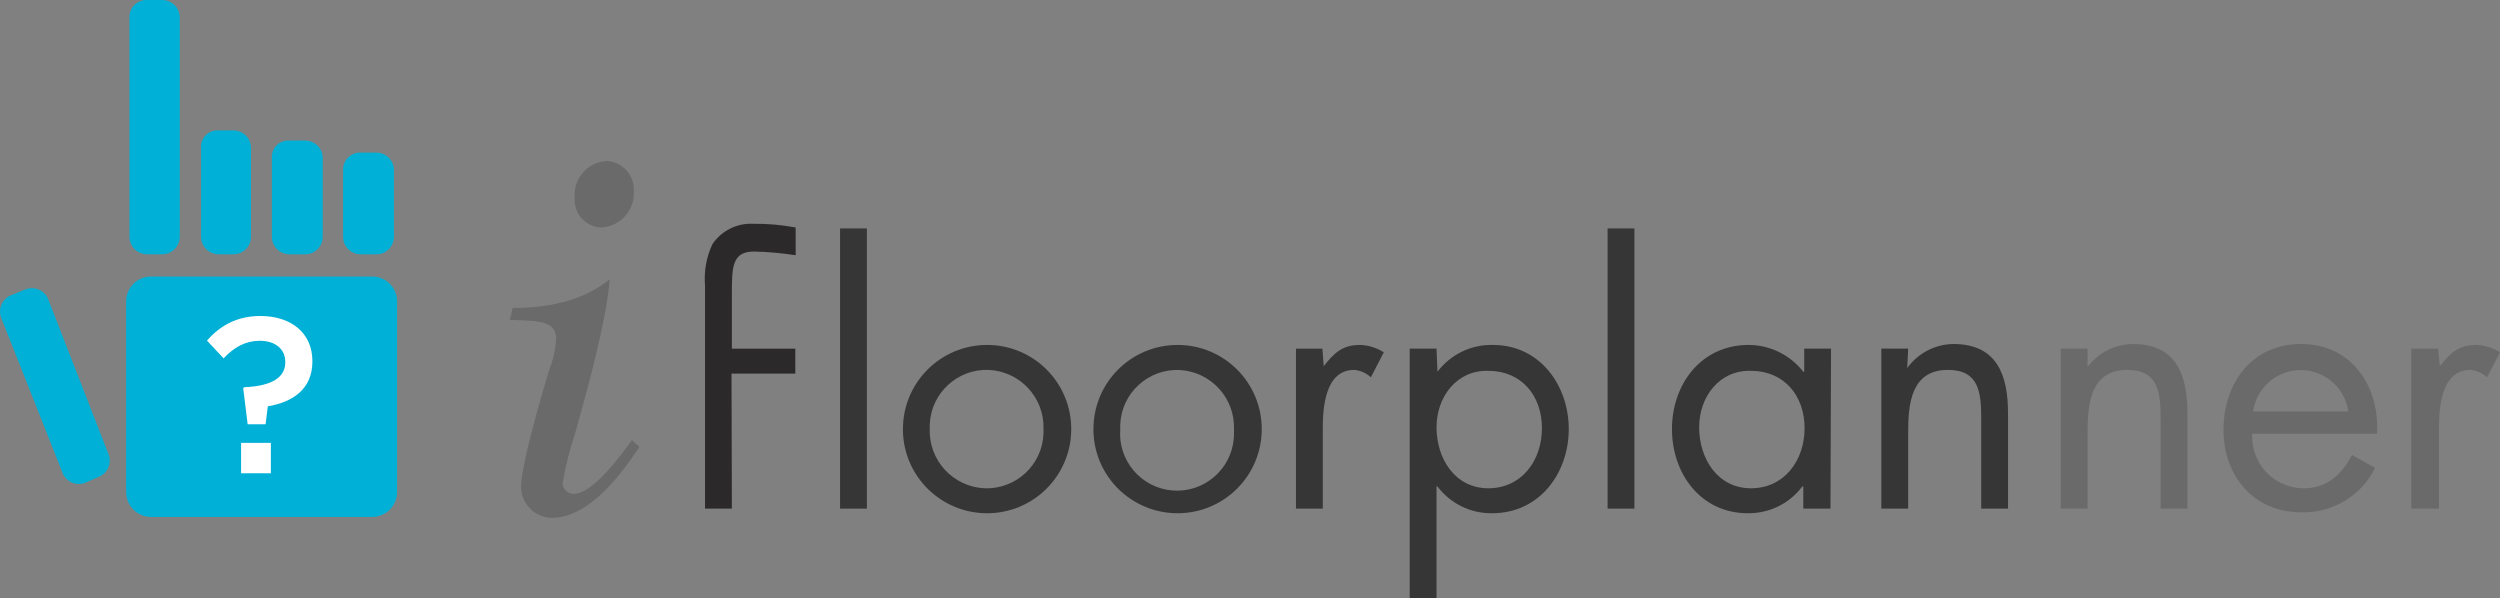 <?xml version="1.0" encoding="UTF-8"?>
<svg xmlns="http://www.w3.org/2000/svg" width="270.34" height="64.7" viewBox="0 0 270.34 64.7">
  <rect x="0" y="0" width="270.34" height="64.7" fill="#808080" stroke="none"/>
  <g id="Layer_1" data-name="Layer 1"/>
  <g id="Layer_2" data-name="Layer 2">
    <g id="Layer_1-2" data-name="Layer 1">
      <path d="M225.64,39.8h0c1.16-1.61,3.01-2.58,5-2.6,4.8,0,5.9,3.5,5.9,7.5v10.3h-2.9v-9.7c0-2.8-.2-5.3-3.6-5.3-4,0-4.3,3.7-4.3,6.8v8.2h-2.9v-17.3h2.9v2.1h-.1Z" style="fill: #6a6a6a;"/>
      <path d="M243.54,47c-.12,3.09,2.29,5.68,5.37,5.8h.23c2.5,0,4.1-1.5,5.2-3.6l2.5,1.4c-1.5,3.02-4.63,4.9-8,4.8-5.1,0-8.4-3.9-8.4-8.9s3-9.3,8.4-9.3,8.5,4.5,8.2,9.7h-13.5v.1Zm10.4-2.5c-.4-2.84-3.03-4.83-5.87-4.43-2.3,.32-4.11,2.13-4.43,4.43h10.3Z" style="fill: #6a6a6a;"/>
      <path d="M263.84,39.6h0c1.1-1.4,2-2.3,3.9-2.3,.92,.02,1.82,.3,2.6,.8l-1.4,2.7c-.49-.46-1.13-.74-1.8-.8-3.2,0-3.4,4.2-3.4,6.4v8.6h-3v-17.3h2.9l.2,1.9Z" style="fill: #6a6a6a;"/>
      <path d="M206.24,39.8h0c1.16-1.61,3.01-2.58,5-2.6,4.8,0,5.9,3.5,5.9,7.5v10.3h-2.9v-9.7c0-2.8-.2-5.3-3.6-5.3-4,0-4.3,3.7-4.3,6.8v8.2h-2.9v-17.3h2.9l-.1,2.1Z" style="fill: #363636;"/>
      <path d="M79.14,55h-2.9v-14.6h0v-2.7h0v-6.8c-.13-1.54,.14-3.1,.8-4.5,.98-1.45,2.65-2.29,4.4-2.2,1.54-.02,3.08,.12,4.6,.4v3c-1.49-.23-2.99-.37-4.5-.4-2.4,0-2.4,1.7-2.4,4.7v5.8h6.86v2.7h-6.9l.04,14.6Z" style="fill: #2b2929;"/>
      <path d="M93.74,55h-2.9V24.7h2.9v30.3Z" style="fill: #363636;"/>
      <path d="M97.64,46.4c0-5.03,4.07-9.1,9.1-9.1s9.1,4.07,9.1,9.1c0,5.03-4.07,9.1-9.1,9.1h0c-4.95,0-9-3.95-9.1-8.9v-.2Zm2.9,0c-.11,3.39,2.52,6.23,5.9,6.4,3.39,.14,6.26-2.5,6.4-5.89h0v-.51c.11-3.39-2.52-6.23-5.9-6.4-3.39-.14-6.26,2.5-6.4,5.89h0v.51Z" style="fill: #363636;"/>
      <path d="M118.24,46.4c0-5.03,4.07-9.1,9.1-9.1s9.1,4.07,9.1,9.1-4.07,9.1-9.1,9.1h0c-4.95,0-9-3.95-9.1-8.9v-.2Zm2.9,0c-.27,3.39,2.25,6.36,5.64,6.64,3.39,.27,6.36-2.25,6.64-5.64,.01-.16,.02-.33,.02-.49v-.5c.11-3.39-2.52-6.23-5.9-6.4-3.39-.14-6.26,2.5-6.4,5.89h0v.51Z" style="fill: #363636;"/>
      <path d="M143.14,39.6h0c1.1-1.4,2-2.3,3.9-2.3,.92,.02,1.82,.3,2.6,.8l-1.4,2.7c-.49-.46-1.13-.74-1.8-.8-3.2,0-3.4,4.2-3.4,6.4v8.6h-2.9v-17.3h2.86l.14,1.9Z" style="fill: #363636;"/>
      <path d="M155.44,40.2h0c1.42-1.88,3.65-2.96,6-2.9,5.1,0,8.2,4.4,8.2,9.1s-3.1,9.1-8.3,9.1c-2.32,.03-4.51-1.05-5.9-2.9h-.1v12.1h-2.9v-27h2.9l.1,2.5Zm-.1,6c0,3.4,2,6.6,5.6,6.6s5.8-3,5.8-6.5-2.2-6.2-5.8-6.2c-3.4-.1-5.6,2.8-5.6,6.1Z" style="fill: #363636;"/>
      <path d="M176.74,55h-2.9V24.7h2.9v30.3Z" style="fill: #363636;"/>
      <path d="M197.94,55h-2.94v-2.4h-.1c-1.39,1.85-3.58,2.93-5.9,2.9-5.1,0-8.2-4.3-8.2-9.1s3.1-9.1,8.3-9.1c2.31,.01,4.48,1.08,5.9,2.9h.1v-2.5h2.9l-.06,17.3Zm-14.2-8.8c0,3.4,2,6.6,5.6,6.6s5.8-3,5.8-6.5-2.2-6.2-5.8-6.2c-3.4-.1-5.6,2.8-5.6,6.1Z" style="fill: #363636;"/>
      <g>
        <path d="M15.94,0h1.6c1.05,0,1.9,.85,1.9,1.9V25.6c0,1.05-.85,1.9-1.9,1.9h-1.6c-1.05,.02-1.92-.81-1.94-1.86,0-.01,0-.03,0-.04V1.9C13.96,.89,14.76,.04,15.77,0c.05,0,.11,0,.16,0Z" style="fill: #00b0d6;"/>
        <path d="M23.64,14.1h1.6c1.05,0,1.9,.85,1.9,1.9v9.6c0,1.05-.85,1.9-1.9,1.9h-1.6c-1.05,0-1.9-.85-1.9-1.9v-9.6c-.07-.98,.67-1.83,1.65-1.9,.08,0,.17,0,.25,0Z" style="fill: #00b0d6;"/>
        <path d="M9.24,52.2c-.99,.39-2.1-.09-2.49-1.08v-.02h0L.14,34.4c-.39-.99,.09-2.1,1.08-2.49h.02l1.5-.61c.99-.39,2.1,.09,2.49,1.08v.02h0l6.5,16.7c.39,.99-.09,2.1-1.08,2.49h-.02l-1.4,.61Z" style="fill: #00b0d6;"/>
        <path d="M31.34,15.2h1.66c1.05,0,1.9,.85,1.9,1.9h0v8.5c0,1.05-.85,1.9-1.9,1.9h-1.7c-1.05,0-1.9-.85-1.9-1.9v-8.5c-.07-.98,.67-1.83,1.65-1.9,.1,0,.2,0,.29,0Z" style="fill: #00b0d6;"/>
        <path d="M39,16.5h1.7c1.05,0,1.9,.85,1.9,1.9h0v7.2c0,1.05-.85,1.9-1.9,1.9h-1.7c-1.05,0-1.9-.85-1.9-1.9h0v-7.2c-.03-1.02,.76-1.87,1.78-1.9,.04,0,.08,0,.12,0Z" style="fill: #00b0d6;"/>
        <path d="M16.34,29.9h23.9c1.49,0,2.69,1.19,2.7,2.68,0,0,0,.01,0,.02v20.6c0,1.49-1.19,2.69-2.68,2.7,0,0-.01,0-.02,0H16.34c-1.49,0-2.69-1.19-2.7-2.68,0,0,0-.01,0-.02v-20.6c0-1.49,1.19-2.69,2.68-2.7,0,0,.01,0,.02,0Z" style="fill: #00b0d6;"/>
      </g>
      <path d="M64.94,24.6c2.05-.06,3.67-1.78,3.6-3.83v-.07c.1-1.71-1.19-3.18-2.9-3.3-2.04,.1-3.6,1.83-3.5,3.87v.13c-.11,1.65,1.14,3.09,2.79,3.2h.01Zm3.4,23h0c-1.2,1.6-4.2,5.8-6.3,5.8-.63,0-1.15-.48-1.2-1.1h0c.31-1.9,.78-3.77,1.4-5.6,1.4-5,3.3-11.9,3.7-16.5-2.6,2.1-6.1,3.1-10.5,3.1l-.3,1.3h.4c3.1,.1,4.6,.2,4.6,2.1-.06,.88-.23,1.76-.5,2.6-.3,.7-3.3,10.7-3.3,13.4,.05,1.8,1.5,3.25,3.3,3.3,4.3,0,7.9-5.3,9.4-7.5l.1-.2-.8-.7Z" style="fill: #6a6a6a;"/>
      <path d="M26.29,41.99l.12-.12c3.05-.12,4.44-1.1,4.44-2.69v-.05c0-1.34-1.03-2.28-2.76-2.28-1.51,0-2.76,.67-3.91,1.9l-1.8-1.92c1.39-1.58,3.19-2.66,5.78-2.66,3.36,0,5.62,1.87,5.62,4.87v.05c0,3.02-2.16,4.39-4.82,4.85l-.24,1.94h-1.94l-.48-3.89Zm-.22,5.9h3.22v3.29h-3.22v-3.29Z" style="fill: #fff;"/>
    </g>
  </g>
</svg>
